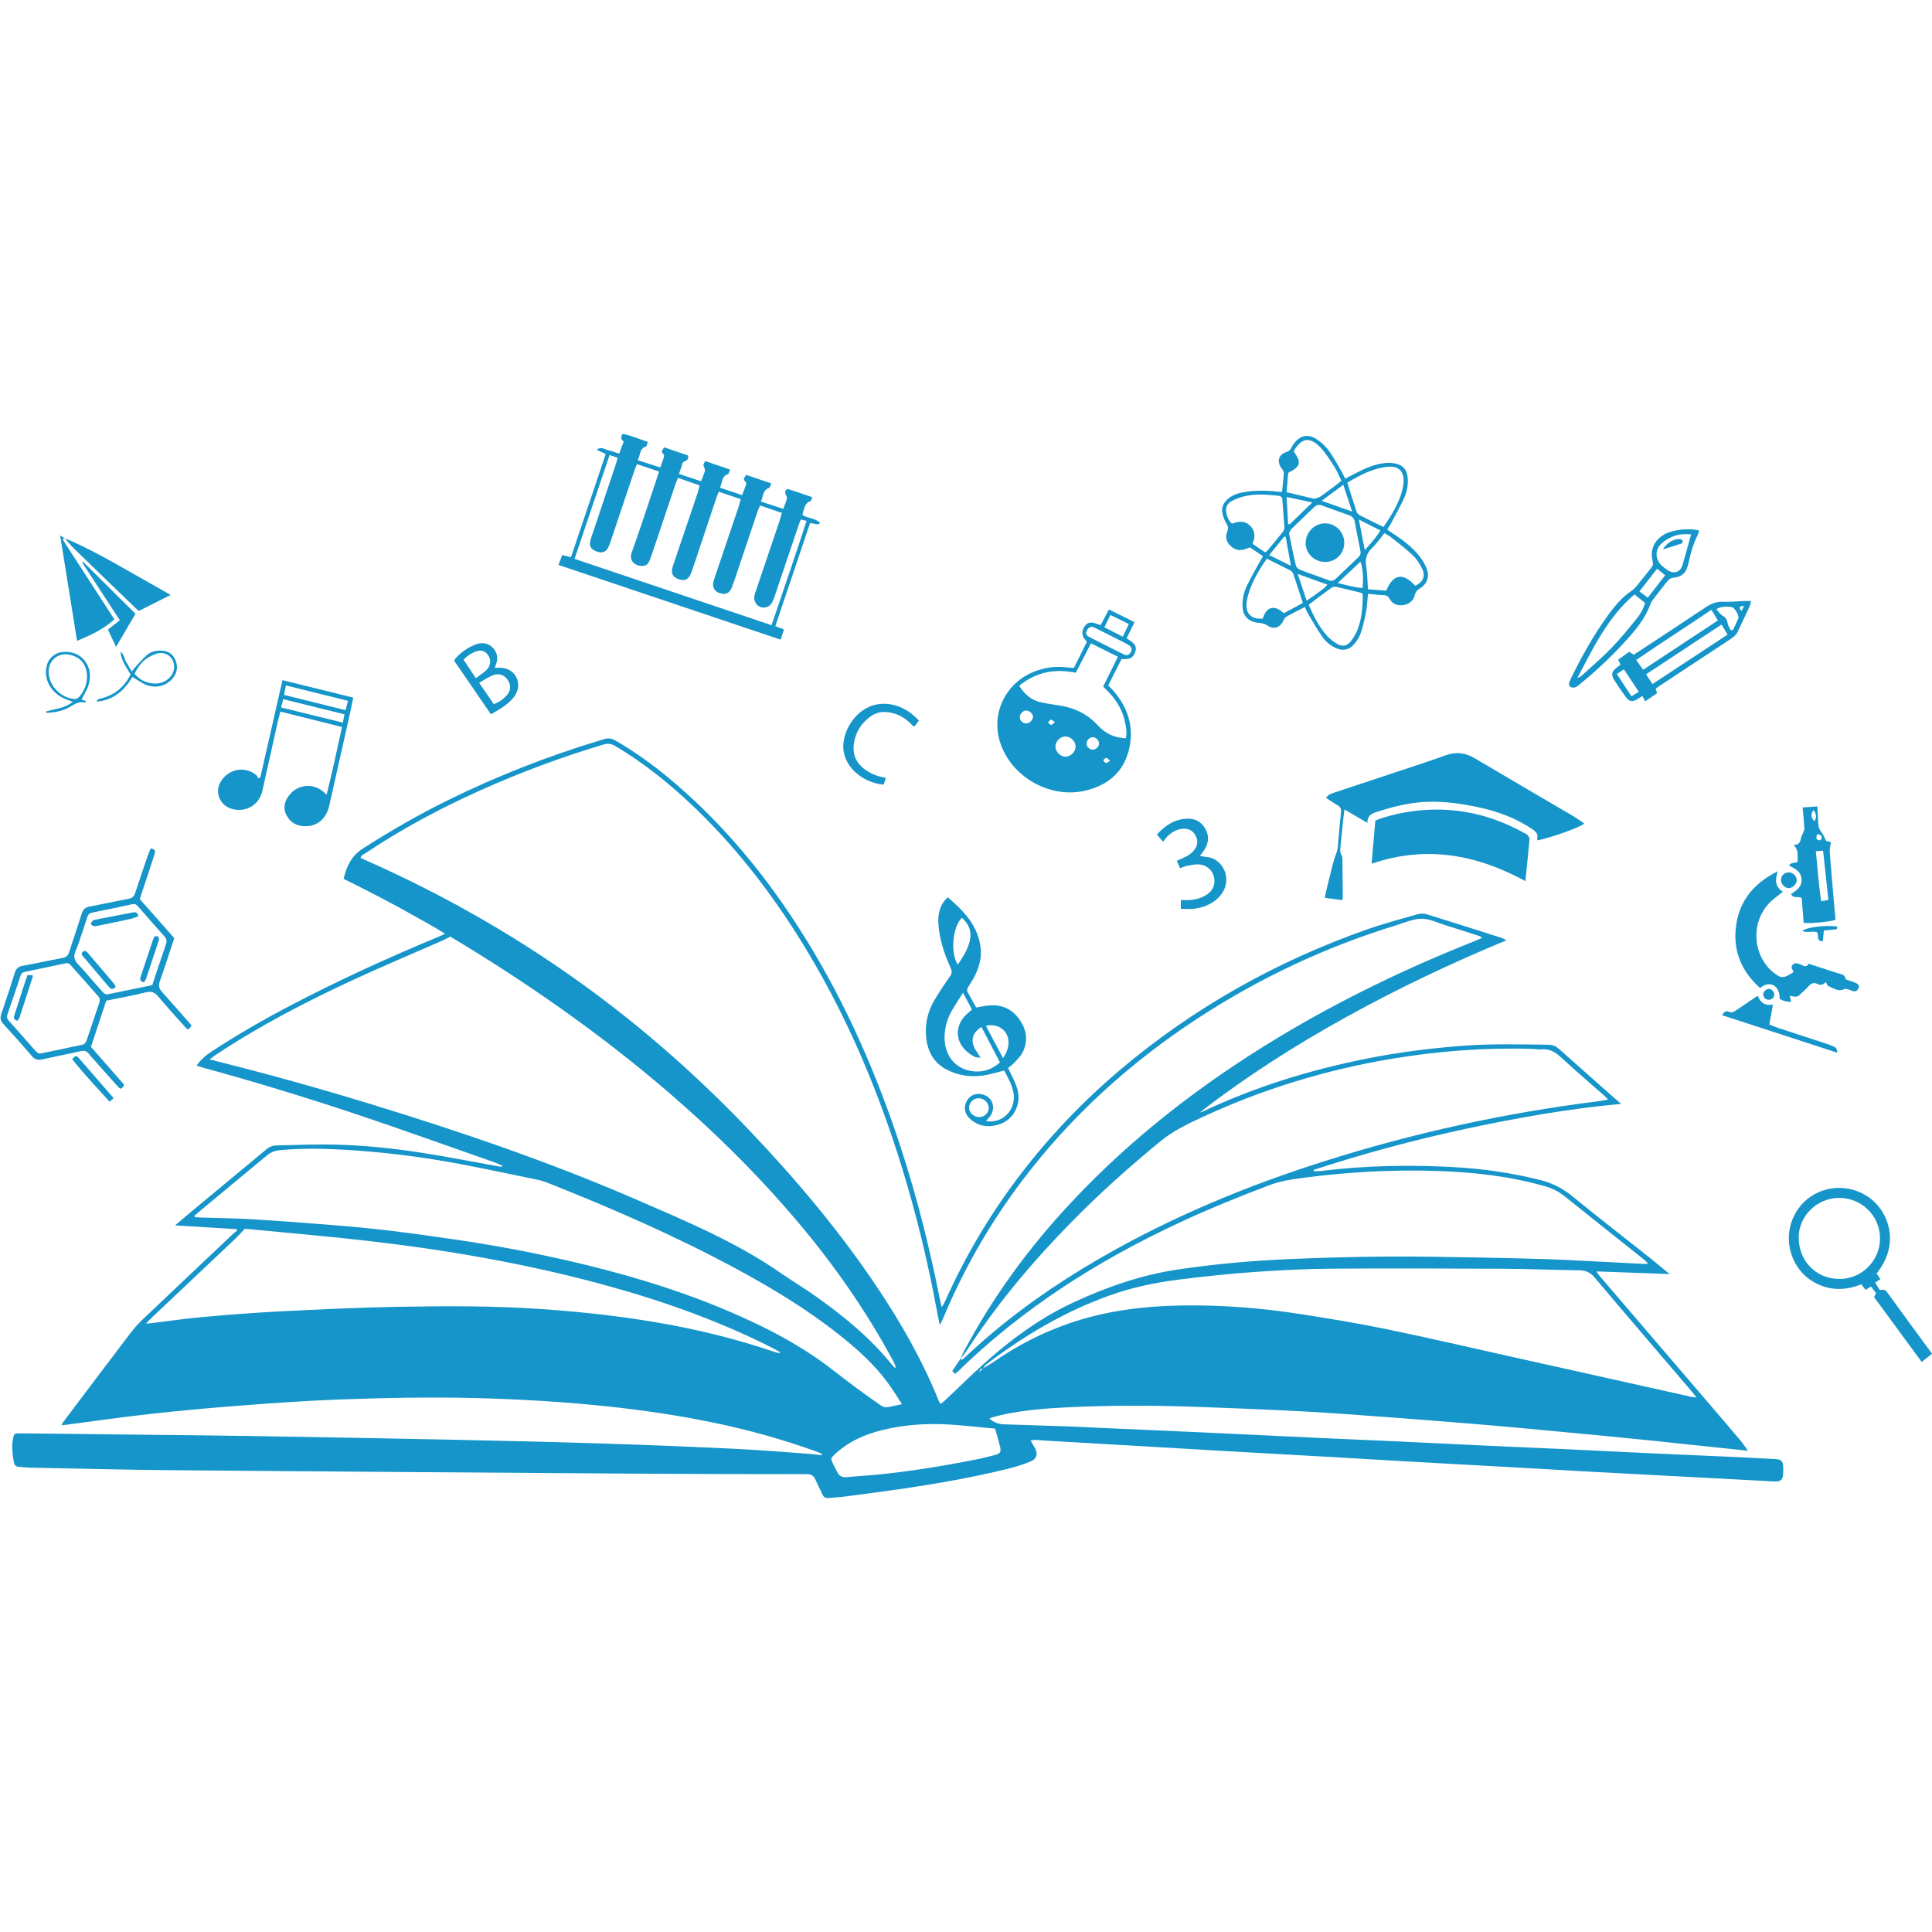 <svg xmlns="http://www.w3.org/2000/svg" xmlns:xlink="http://www.w3.org/1999/xlink" width="1080" viewBox="0 0 810 810" height="1080" preserveAspectRatio="xMidYMid meet"><defs><clipPath id="8286c78cf7"><path d="M 5 309 L 748 309 L 748 627.992 L 5 627.992 Z M 5 309 " clip-rule="nonzero"></path></clipPath><clipPath id="b6e416d4cf"><path d="M 234 181.742 L 344 181.742 L 344 269 L 234 269 Z M 234 181.742 " clip-rule="nonzero"></path></clipPath></defs><g clip-path="url(#8286c78cf7)"><path fill="#1595c9" d="M 432.047 603.84 C 432.762 605.098 433.188 605.934 433.68 606.703 C 435.285 609.188 434.832 611.574 432.098 612.703 C 428.953 614.004 425.664 615.035 422.348 615.848 C 408.07 619.348 393.609 621.91 379.082 624.059 C 370.695 625.293 362.297 626.379 353.898 627.469 C 351.75 627.746 349.59 627.801 347.438 628.039 C 346.059 628.184 345.262 627.668 344.719 626.395 C 343.828 624.324 342.73 622.348 341.84 620.277 C 341.098 618.512 339.875 618.047 338.02 618.047 C 313.566 618.023 289.129 617.996 264.676 617.824 C 200.445 617.387 136.219 616.949 72.004 616.391 C 52.246 616.219 32.504 615.699 12.75 615.316 C 11.133 615.289 9.512 615.062 7.895 614.984 C 6.539 614.918 5.984 614.055 5.797 612.914 C 5.242 609.625 4.738 606.32 5.508 602.988 C 5.945 601.078 5.996 600.973 8.027 600.961 C 11.637 600.945 15.246 601 18.852 601.039 C 32.652 601.199 46.449 601.359 60.262 601.516 C 74.789 601.691 89.305 601.797 103.832 602.035 C 133.234 602.527 162.633 603.031 192.035 603.652 C 213.129 604.09 234.238 604.609 255.336 605.285 C 273.18 605.855 291.023 606.598 308.871 607.461 C 319.219 607.965 329.566 608.84 339.902 609.582 C 341.414 609.691 342.914 609.941 344.426 610.113 C 344.492 609.93 344.559 609.758 344.625 609.57 C 343.977 609.277 343.34 608.934 342.664 608.695 C 328.414 603.535 313.859 599.488 299.012 596.422 C 283.992 593.316 268.828 591.102 253.598 589.523 C 235.645 587.664 217.656 586.605 199.609 586.152 C 180.121 585.664 160.645 586.047 141.168 586.789 C 127.742 587.309 114.328 588.262 100.941 589.285 C 88.441 590.238 75.957 591.367 63.5 592.746 C 51.492 594.074 39.539 595.812 27.559 597.363 C 27.039 597.43 26.523 597.445 25.777 597.496 C 26.043 596.992 26.152 596.648 26.363 596.383 C 35.863 583.777 45.348 571.176 54.914 558.625 C 56.492 556.555 58.297 554.629 60.184 552.84 C 72.668 540.965 85.191 529.141 97.715 517.309 C 98.234 516.816 98.832 516.406 99.402 515.953 C 99.336 515.742 99.27 515.543 99.203 515.332 C 90.762 514.812 82.324 514.297 73.395 513.754 C 75.625 511.867 77.441 510.289 79.301 508.75 C 90.125 499.77 100.965 490.801 111.781 481.789 C 113.039 480.742 114.406 480.238 115.973 480.211 C 124.266 480.066 132.555 479.68 140.848 479.895 C 153.293 480.199 165.688 481.539 177.973 483.488 C 188.559 485.16 199.082 487.23 209.629 489.129 C 209.961 489.195 210.305 489.219 210.809 488.836 C 209.469 488.266 208.168 487.613 206.801 487.137 C 187.762 480.477 168.789 473.645 149.66 467.234 C 128.152 460.031 106.434 453.449 84.543 447.453 C 83.879 447.27 83.242 447.004 82.43 446.711 C 84.223 444.176 86.398 442.371 88.812 440.793 C 99.535 433.773 110.613 427.395 121.957 421.461 C 142.164 410.887 162.898 401.441 183.941 392.699 C 184.684 392.395 185.402 392.035 186.594 391.492 C 181.859 388.426 177.188 386 172.625 383.41 C 167.93 380.746 163.152 378.211 158.363 375.703 C 153.664 373.25 148.914 370.898 144.086 368.457 C 145.266 363.137 147.43 358.746 152.125 355.75 C 163.762 348.32 175.691 341.418 188.082 335.344 C 208.422 325.367 229.438 317.086 251.117 310.547 C 251.805 310.332 252.508 310.148 253.184 309.922 C 254.91 309.34 256.449 309.562 258.082 310.504 C 265.988 315.082 273.379 320.375 280.398 326.203 C 300.246 342.707 316.91 362.039 331.254 383.438 C 349.43 410.559 363.242 439.824 374.078 470.555 C 382.637 494.82 389.098 519.645 394.074 544.879 C 394.246 545.742 394.484 546.59 394.844 548.074 C 395.508 546.895 395.918 546.258 396.223 545.566 C 404.609 526.809 415.012 509.242 427.457 492.883 C 439.898 476.523 454.004 461.742 469.699 448.477 C 500.547 422.391 535.203 403.008 573.238 389.633 C 580.191 387.191 587.355 385.297 594.453 383.266 C 595.594 382.945 597.004 382.945 598.129 383.305 C 608.543 386.516 618.922 389.832 629.309 393.137 C 629.957 393.336 630.543 393.695 631.629 394.199 C 608.438 403.789 586.281 414.34 564.762 426.211 C 543.203 438.113 522.477 451.301 502.961 466.465 C 503.426 466.309 503.902 466.176 504.355 465.977 C 526.059 455.734 548.812 448.699 572.297 443.965 C 586.098 441.18 600.027 439.414 614.078 438.391 C 625.805 437.543 637.52 437.887 649.238 438.008 C 650.973 438.02 652.34 438.633 653.613 439.773 C 660.406 445.836 667.242 451.871 674.059 457.91 C 675.785 459.434 677.535 460.945 679.66 462.793 C 657.305 464.887 635.703 468.723 614.238 473.34 C 592.781 477.957 571.621 483.676 550.766 490.469 C 550.789 490.668 550.816 490.879 550.844 491.078 C 551.867 491.023 552.887 491.039 553.91 490.918 C 572.137 488.703 590.406 488.305 608.73 489.273 C 621.363 489.938 633.82 491.703 646.094 494.82 C 651.094 496.094 655.367 498.387 659.371 501.664 C 670.055 510.395 680.973 518.832 691.785 527.418 C 694.387 529.488 696.922 531.637 699.973 534.145 C 689.559 533.773 679.699 533.414 669.297 533.043 C 669.973 534.012 670.277 534.516 670.652 534.953 C 686.027 552.891 701.406 570.828 716.781 588.781 C 721.121 593.848 725.473 598.918 729.77 604.023 C 730.793 605.23 731.629 606.586 732.824 608.23 C 725.352 607.449 718.469 606.73 711.582 606 C 705.57 605.363 699.574 604.703 693.562 604.09 C 685.578 603.27 677.602 602.473 669.617 601.703 C 658.844 600.668 648.07 599.66 637.297 598.68 C 630.648 598.066 624 597.484 617.355 596.941 C 606.023 596.023 594.707 595.109 583.375 594.273 C 571.051 593.371 558.738 592.402 546.398 591.738 C 531.445 590.941 516.496 590.348 501.527 589.816 C 483.219 589.164 464.91 589.137 446.613 590.066 C 437.512 590.531 428.438 591.301 419.52 593.305 C 417.957 593.648 416.43 594.152 414.812 594.605 C 415.805 595.973 418.621 597.086 420.488 597.141 C 429.766 597.418 439.051 597.711 448.324 598.043 C 452.559 598.188 456.789 598.438 461.023 598.625 C 474.992 599.25 488.949 599.832 502.922 600.484 C 520.395 601.293 537.867 602.152 555.355 602.965 C 565.082 603.414 574.82 603.801 584.543 604.25 C 597.969 604.875 611.383 605.551 624.812 606.176 C 634.723 606.637 644.633 607.023 654.543 607.488 C 667.879 608.109 681.211 608.789 694.531 609.41 C 704.352 609.863 714.18 610.246 724 610.699 C 730.754 611.004 737.508 611.363 744.258 611.719 C 746.887 611.867 747.551 612.598 747.629 615.223 C 747.656 616.219 747.668 617.211 747.574 618.195 C 747.379 620.305 746.555 621.102 744.457 621.113 C 742.84 621.125 741.223 620.953 739.59 620.875 C 726.891 620.199 714.195 619.52 701.496 618.859 C 690.152 618.262 678.797 617.676 667.453 617.055 C 657.277 616.496 647.102 615.887 636.926 615.316 C 621.254 614.441 605.586 613.605 589.918 612.715 C 579.57 612.133 569.207 611.48 558.859 610.898 C 544 610.047 529.137 609.254 514.277 608.402 C 504.102 607.82 493.926 607.195 483.762 606.613 C 469.09 605.762 454.414 604.914 439.742 604.066 C 438.215 603.973 436.691 603.801 435.152 603.746 C 434.301 603.613 433.453 603.746 432.047 603.84 Z M 412.039 573.734 C 413.484 572.871 414.984 572.078 416.363 571.121 C 426.34 564.184 437.02 558.676 448.523 554.734 C 463.598 549.562 479.199 547.625 495.039 547.332 C 512.023 547.027 528.914 548.379 545.684 551.008 C 557.598 552.863 569.523 554.816 581.332 557.258 C 599.23 560.957 617.023 565.109 634.855 569.078 C 659.719 574.609 684.582 580.168 709.445 585.703 C 709.895 585.797 710.359 585.797 711.25 585.863 C 710.414 584.801 709.883 584.098 709.312 583.422 C 695.727 567.512 682.102 551.645 668.605 535.656 C 666.805 533.52 664.945 532.617 662.188 532.578 C 651.809 532.461 641.449 531.996 631.086 531.941 C 606.926 531.824 582.754 531.715 558.594 531.902 C 547.688 531.98 536.781 532.512 525.902 533.281 C 515.395 534.023 504.898 535.152 494.445 536.453 C 484.508 537.688 474.715 539.73 465.254 543.113 C 446.414 549.84 429.418 559.922 413.551 571.984 C 412.953 572.434 412.57 573.164 412.078 573.773 C 411.176 573.734 410.711 574.227 410.684 575.223 C 411.137 574.73 411.586 574.227 412.039 573.734 Z M 402.832 569.449 C 403.082 570.473 403.613 569.926 403.973 569.594 C 405.91 567.844 407.805 566.039 409.758 564.301 C 425.266 550.422 442.234 538.551 460.215 528.094 C 490.41 510.527 522.453 497.195 555.699 486.699 C 593.168 474.863 631.391 466.508 670.387 461.676 C 671.578 461.531 672.746 461.254 674.168 461 C 673.715 460.469 673.516 460.176 673.266 459.953 C 666.977 454.406 660.594 448.953 654.438 443.273 C 652.035 441.059 649.621 439.641 646.277 439.945 C 645.031 440.062 643.758 439.797 642.496 439.758 C 622.516 439.16 602.652 440.66 582.965 443.992 C 555.738 448.594 529.535 456.582 504.461 468.191 C 498.172 471.098 491.895 474.055 486.469 478.527 C 475.391 487.641 464.617 497.102 454.402 507.172 C 436.039 525.27 419.27 544.68 405.23 566.359 C 404.504 567.473 403.602 568.48 402.766 569.527 C 403.043 568.867 403.281 568.188 403.613 567.551 C 415.914 544.07 431.461 522.906 449.574 503.617 C 475.074 476.469 504.316 454.008 536.145 434.836 C 562.293 419.086 589.703 405.887 618.07 394.637 C 619.117 394.223 620.129 393.734 621.348 393.203 C 620.898 392.832 620.723 392.605 620.512 392.527 C 615.801 391 611.094 389.477 606.355 388.016 C 602.918 386.953 599.469 385.188 596.02 385.188 C 592.465 385.188 588.883 386.848 585.352 387.922 C 555.699 397.023 527.918 410.094 501.98 427.062 C 473.652 445.598 448.922 468.02 428.492 495.07 C 414.945 512.996 403.879 532.352 395.242 553.105 C 394.949 553.793 394.578 554.445 394.008 555.547 C 393.504 553.062 393.078 551.152 392.734 549.23 C 389.008 528.918 384.125 508.871 378.035 489.141 C 368.402 457.934 355.875 427.992 339.121 399.891 C 325.758 377.48 310.184 356.785 291.316 338.672 C 281.141 328.906 270.223 320.07 258.066 312.828 C 256.395 311.832 254.922 311.582 253 312.152 C 235.445 317.379 218.344 323.762 201.629 331.242 C 184.898 338.727 168.777 347.336 153.52 357.512 C 152.684 358.07 151.555 358.414 151.145 359.676 C 151.887 360.02 152.539 360.312 153.176 360.59 C 187.258 375.676 219.379 394.145 249.324 416.367 C 272.715 433.723 294.328 453.066 314.391 474.148 C 333.68 494.434 351.684 515.797 367.34 539.066 C 377.676 554.445 386.816 570.457 393.73 587.691 C 393.848 587.984 394.141 588.211 394.445 588.566 C 395.094 588.039 395.668 587.625 396.184 587.137 C 399.91 583.594 403.613 580.035 407.355 576.496 C 420.316 564.223 434.234 553.305 450.594 545.793 C 464.5 539.41 478.812 534.449 494.02 532.207 C 509.289 529.953 524.641 528.57 540.043 527.895 C 553.922 527.285 567.812 526.926 581.691 526.82 C 594.945 526.715 608.215 527.031 621.469 527.246 C 630.488 527.391 639.496 527.629 648.52 527.91 C 654.012 528.082 659.52 528.375 665.012 528.652 C 673.211 529.062 681.398 529.5 689.598 529.926 C 689.914 529.938 690.234 529.832 690.965 529.727 C 690.219 529.012 689.781 528.492 689.266 528.082 C 678.199 519.258 667.082 510.477 656.055 501.598 C 653.613 499.637 650.973 498.27 647.988 497.406 C 633.156 493.133 617.965 491.438 602.602 490.934 C 584.078 490.32 565.637 491.328 547.262 493.691 C 542.168 494.34 537.098 495.043 532.23 496.875 C 519.508 501.68 506.914 506.801 494.574 512.543 C 460.254 528.531 428.648 548.566 401.449 575.156 C 401.145 575.445 400.762 575.672 400.297 576.016 C 399.844 575.473 399.488 575.047 399.25 574.77 C 400.508 572.848 401.664 571.148 402.832 569.449 Z M 87.871 444.125 C 89.465 444.547 90.406 444.812 91.359 445.051 C 112.84 450.438 134.16 456.383 155.336 462.871 C 193.137 474.453 230.523 487.191 266.812 502.938 C 287.441 511.895 308.246 520.559 326.898 533.43 C 332.168 537.062 337.66 540.379 342.859 544.094 C 354.402 552.348 365.309 561.355 374.238 572.516 C 374.598 572.965 375.062 573.309 375.484 573.707 C 375.484 572.715 375.156 571.918 374.758 571.16 C 362.656 548.461 347.824 527.656 331.012 508.234 C 315.41 490.203 298.402 473.566 280.332 458.016 C 251.754 433.445 220.984 411.949 188.797 392.672 C 187.629 393.254 186.527 393.879 185.387 394.383 C 172.941 399.863 160.406 405.117 148.066 410.82 C 128.191 420.031 108.754 430.086 90.484 442.254 C 89.754 442.742 89.066 443.262 87.871 444.125 Z M 81.488 509.758 C 81.582 509.945 81.676 510.129 81.781 510.316 C 82.484 510.355 83.188 510.41 83.891 510.434 C 91.188 510.676 98.5 510.754 105.781 511.191 C 117.207 511.883 128.617 512.73 140.027 513.66 C 148.012 514.309 156 515.066 163.961 516.02 C 172.809 517.082 181.633 518.355 190.457 519.629 C 206.23 521.898 221.887 524.832 237.438 528.371 C 260.469 533.629 283.078 540.246 304.863 549.469 C 320.68 556.168 335.895 563.996 349.469 574.609 C 355.93 579.664 362.496 584.547 369.25 589.203 C 369.926 589.668 370.895 590.094 371.664 590 C 373.695 589.762 375.684 589.219 378.152 588.699 C 376.082 585.555 374.277 582.559 372.211 579.746 C 366.516 571.969 359.379 565.602 351.883 559.645 C 338.285 548.844 323.465 539.914 308.219 531.703 C 283.129 518.195 257.059 506.801 230.59 496.293 C 229.09 495.695 227.551 495.086 225.988 494.754 C 215.055 492.473 204.137 490.164 193.176 488.078 C 176.34 484.867 159.344 482.824 142.215 481.91 C 133.922 481.473 125.629 481.457 117.352 482.215 C 115.32 482.402 113.559 483.051 111.953 484.379 C 102.465 492.285 92.941 500.152 83.441 508.035 C 82.762 508.59 82.125 509.176 81.488 509.758 Z M 102.637 515.16 C 101.074 516.816 99.957 518.105 98.723 519.273 C 87.008 530.363 75.254 541.441 63.523 552.52 C 62.863 553.156 62.238 553.832 61.164 554.934 C 62.41 554.828 62.93 554.816 63.457 554.75 C 70.438 553.898 77.391 552.852 84.383 552.227 C 95.156 551.258 105.941 550.383 116.742 549.84 C 133.219 549.004 149.699 548.207 166.191 547.902 C 186.57 547.52 206.949 547.438 227.301 548.859 C 243.406 549.973 259.422 551.711 275.344 554.43 C 292.141 557.297 308.656 561.328 324.805 566.824 C 325.441 567.035 326.117 567.168 326.781 567.34 C 326.848 567.18 326.926 567.008 326.992 566.848 C 325.84 566.227 324.684 565.562 323.516 564.965 C 300.352 553.262 275.992 544.758 250.969 538.059 C 219.141 529.539 186.754 523.98 154.062 520.227 C 136.883 518.238 119.633 516.816 102.637 515.16 Z M 417.211 598.969 C 410.832 598.371 404.582 597.645 398.305 597.258 C 388.555 596.648 378.871 597.285 369.355 599.699 C 362.098 601.543 355.453 604.582 349.934 609.781 C 348.273 611.348 348.234 611.453 349.148 613.473 C 349.707 614.691 350.371 615.871 350.98 617.082 C 351.777 618.672 352.918 619.508 354.844 619.309 C 359.219 618.871 363.637 618.672 368.016 618.234 C 381.457 616.883 394.766 614.719 408.02 612.145 C 411.109 611.547 414.176 610.816 417.211 609.996 C 419.414 609.398 419.812 608.629 419.27 606.441 C 418.684 604.09 417.996 601.77 417.211 598.969 Z M 417.211 598.969 " fill-opacity="1" fill-rule="nonzero"></path></g><g clip-path="url(#b6e416d4cf)"><path fill="#1595c9" d="M 234.133 236.844 C 234.719 235.32 235.195 234.086 235.727 232.703 C 236.961 233.023 238.047 233.289 239.387 233.633 C 244.258 219.145 249.098 204.762 253.953 190.34 C 252.602 189.719 251.516 189.199 250.109 188.551 C 252.043 187.078 253.438 188.418 254.832 188.711 C 256.395 189.027 257.883 189.652 259.582 190.207 C 260.258 188.445 260.855 186.863 261.52 185.102 C 260.43 184.371 260.059 183.391 261.039 181.918 C 264.555 182.539 267.871 184.066 271.586 185.246 C 271.297 186.016 271.203 187.062 270.805 187.184 C 268.02 188.074 268.574 190.727 267.355 192.93 C 270.621 193.977 273.633 194.957 276.84 195.992 C 277.426 194.336 277.941 193.008 278.34 191.656 C 278.445 191.285 278.406 190.621 278.156 190.422 C 276.883 189.332 277.785 188.59 278.5 187.543 C 281.898 188.711 285.254 189.863 288.398 190.953 C 289.168 193.5 286.434 192.93 286.09 194.359 C 285.758 195.742 285.199 197.055 284.656 198.688 C 287.812 199.734 290.746 200.715 293.918 201.766 C 294.539 200.188 295.109 198.887 295.535 197.531 C 295.668 197.109 295.484 196.512 295.285 196.059 C 294.781 194.918 294.738 194.934 295.695 193.312 C 299.012 194.453 302.367 195.609 306.059 196.867 C 305.738 197.664 305.605 198.699 305.207 198.82 C 302.383 199.68 302.926 202.309 301.852 204.445 C 305.023 205.52 307.98 206.516 311.137 207.59 C 311.75 205.996 312.332 204.605 312.797 203.184 C 312.918 202.84 312.824 202.188 312.586 201.988 C 311.23 200.93 312.227 200.145 312.809 199.098 C 316.273 200.266 319.656 201.406 323.371 202.652 C 322.945 203.504 322.773 204.457 322.324 204.617 C 319.59 205.598 320.109 208.16 319.008 210.281 C 322.309 211.371 325.254 212.324 328.414 213.359 C 329.012 211.688 329.605 210.297 329.965 208.836 C 330.086 208.387 329.582 207.773 329.355 207.23 C 328.852 205.969 329.566 204.805 330.734 205.16 C 333.984 206.156 337.168 207.309 340.578 208.465 C 340.223 209.234 340.102 209.992 339.785 210.098 C 337.367 210.895 337.234 213.094 336.625 214.992 C 336.547 215.246 336.508 215.512 336.426 215.867 C 338.629 217.445 341.773 217.09 343.871 219.25 C 342.465 220.645 341.23 219.027 339.586 219.422 C 334.82 233.566 329.977 247.922 325.055 262.516 C 326.305 262.996 327.352 263.395 328.664 263.898 C 328.215 265.305 327.789 266.617 327.285 268.184 C 296.16 257.699 265.234 247.301 234.133 236.844 Z M 284.246 200.344 C 283.793 201.461 283.422 202.27 283.145 203.105 C 280.781 210.109 278.461 217.117 276.098 224.105 C 274.918 227.609 273.789 231.125 272.504 234.574 C 271.629 236.938 270.617 237.43 268.43 237.23 C 265.949 236.988 263.668 234.867 264.82 231.684 C 267.621 223.988 270.156 216.188 272.77 208.426 C 273.949 204.949 275.078 201.445 276.312 197.691 C 273.152 196.629 270.207 195.648 267.051 194.586 C 266.574 195.809 266.133 196.777 265.805 197.77 C 262.539 207.508 259.289 217.246 256.012 226.988 C 255.668 228.008 255.309 229.055 254.75 229.957 C 253.742 231.629 252.125 231.977 250 231.164 C 247.879 230.344 247.031 229.055 247.441 227.051 C 247.68 225.91 248.078 224.797 248.449 223.695 C 251.66 214.129 254.871 204.578 258.066 195.012 C 258.398 194.031 258.637 193.008 258.957 191.895 C 257.684 191.469 256.703 191.137 255.574 190.766 C 250.652 205.375 245.797 219.742 240.887 234.309 C 268.508 243.609 295.84 252.816 323.477 262.117 C 328.426 247.445 333.453 233.062 338.164 218.363 C 337.117 218.125 336.465 217.977 335.723 217.82 C 335.406 218.656 335.125 219.305 334.887 219.98 C 331.73 229.359 328.57 238.754 325.402 248.137 C 324.883 249.676 324.418 251.238 323.664 252.66 C 323.25 253.441 322.391 254.25 321.555 254.516 C 318.449 255.484 315.715 252.977 316.285 249.781 C 316.406 249.078 316.672 248.398 316.91 247.711 C 320.254 237.824 323.609 227.93 326.953 218.043 C 327.258 217.129 327.484 216.188 327.801 215.031 C 324.656 213.973 321.727 212.977 318.633 211.926 C 318.25 212.871 317.906 213.586 317.641 214.344 C 314.961 222.277 312.305 230.223 309.641 238.156 C 308.723 240.891 307.848 243.637 306.801 246.316 C 305.992 248.398 304.664 249.168 302.887 248.945 C 299.82 248.547 298.348 246.332 299.223 243.359 C 299.398 242.75 299.637 242.164 299.836 241.566 C 303.098 231.934 306.363 222.289 309.613 212.656 C 309.973 211.582 310.234 210.469 310.566 209.246 C 307.316 208.16 304.371 207.18 301.32 206.156 C 300.961 207.086 300.684 207.734 300.457 208.41 C 298.109 215.418 295.762 222.41 293.426 229.414 C 292.258 232.918 291.156 236.445 289.898 239.91 C 288.781 242.949 287.191 243.73 284.523 242.816 C 281.898 241.914 281.18 240.242 282.137 237.23 C 282.27 236.805 282.426 236.379 282.574 235.957 C 285.836 226.324 289.113 216.691 292.363 207.047 C 292.734 205.957 292.961 204.828 293.32 203.516 C 290.309 202.441 287.441 201.445 284.246 200.344 Z M 284.246 200.344 " fill-opacity="1" fill-rule="nonzero"></path></g><path fill="#1595c9" d="M 450.234 280.043 C 452.105 276.289 453.859 272.746 455.664 269.137 C 455.223 268.566 454.84 268.09 454.496 267.586 C 453.5 266.125 453.605 264.176 454.762 262.543 C 455.809 261.07 457.07 260.688 459.047 261.281 C 459.816 261.508 460.559 261.801 461.445 262.117 C 462.602 259.93 463.715 257.82 464.922 255.523 C 468.586 257.344 472.02 259.039 475.656 260.844 C 474.461 263.273 473.414 265.41 472.328 267.625 C 474.543 269.152 477.156 270.277 475.855 273.57 C 474.926 275.902 473.68 276.527 470.219 276.301 C 468.398 279.898 466.543 283.559 464.617 287.34 C 465.402 288.164 466.117 288.84 466.754 289.582 C 472.789 296.535 475.473 304.535 473.48 313.625 C 471.371 323.324 464.91 329 455.477 331.375 C 440.512 335.156 423.98 325.895 419.297 311.223 C 415.211 298.418 422.227 285.152 435.309 280.973 C 438.957 279.805 442.688 279.34 446.52 279.711 C 447.676 279.871 448.828 279.938 450.234 280.043 Z M 457.398 269.707 C 455.145 274.074 453.102 278.055 451.031 282.047 C 442.156 280.23 434.273 281.781 427.281 287.512 C 429.672 291.32 432.734 293.789 436.996 294.586 C 439.023 294.957 441.066 295.355 443.109 295.621 C 449.773 296.469 455.57 299.016 460.188 304.031 C 461.09 305.012 462.137 305.914 463.227 306.699 C 465.84 308.543 468.785 309.391 472.035 309.523 C 472.578 306.898 472.086 304.508 471.543 302.16 C 470.219 296.336 466.766 291.785 462.508 287.871 C 464.605 283.641 466.582 279.617 468.691 275.348 C 464.855 273.422 461.273 271.633 457.398 269.707 Z M 457.863 262.73 C 456.473 262.863 455.887 263.738 455.488 264.785 C 455.094 265.848 455.637 266.523 456.523 266.977 C 461.406 269.469 466.305 271.965 471.211 274.391 C 472.484 275.016 473.492 274.551 474.145 273.344 C 474.781 272.176 474.504 271.301 473.188 270.426 C 472.738 270.133 472.262 269.879 471.781 269.629 C 467.695 267.559 463.598 265.477 459.496 263.418 C 458.938 263.152 458.344 262.941 457.863 262.73 Z M 446.48 317.246 C 448.562 317.379 450.699 315.535 450.926 313.371 C 451.164 311.168 449.254 308.98 446.945 308.781 C 444.781 308.594 442.555 310.637 442.488 312.895 C 442.422 314.965 444.387 317.113 446.48 317.246 Z M 470.746 266.934 C 471.648 265.023 472.434 263.367 473.27 261.613 C 470.574 260.301 468.172 259.121 465.52 257.832 C 464.656 259.613 463.887 261.191 463.012 262.98 C 465.559 264.293 467.934 265.504 470.746 266.934 Z M 433.082 300.555 C 433.094 299.254 431.566 297.848 430.176 297.887 C 428.887 297.93 427.641 299.188 427.562 300.543 C 427.469 302.027 428.715 303.289 430.254 303.289 C 431.648 303.289 433.066 301.91 433.082 300.555 Z M 460.77 311.699 C 460.758 310.387 459.523 309.113 458.234 309.086 C 456.828 309.047 455.504 310.398 455.555 311.832 C 455.609 313.188 456.855 314.328 458.223 314.289 C 459.59 314.234 460.785 313.027 460.77 311.699 Z M 442.301 302.73 C 441.492 302.238 440.961 301.684 440.562 301.75 C 440.113 301.828 439.77 302.504 439.383 302.918 C 439.809 303.273 440.23 303.898 440.668 303.926 C 441.082 303.938 441.531 303.316 442.301 302.73 Z M 465.426 318.996 C 464.684 318.375 464.258 317.738 463.836 317.738 C 463.383 317.738 462.945 318.348 462.496 318.68 C 462.852 319.102 463.16 319.781 463.598 319.871 C 464.008 319.98 464.551 319.449 465.426 318.996 Z M 465.426 318.996 " fill-opacity="1" fill-rule="nonzero"></path><path fill="#1595c9" d="M 664.23 345.266 C 662.211 346.977 650.777 351.023 644.699 352.324 C 644.605 352.113 644.379 351.848 644.445 351.66 C 645.016 349.738 643.984 348.703 642.523 347.707 C 635.652 343 627.996 340.199 619.914 338.461 C 613.121 337 606.262 336.008 599.285 336.141 C 591.352 336.285 583.789 338.184 576.332 340.715 C 574.445 341.352 573.266 342.559 573.281 345 C 570.016 343.09 567.031 341.34 563.688 339.375 C 563.477 340.996 563.277 342.281 563.145 343.57 C 562.746 347.336 562.359 351.09 562.004 354.859 C 561.883 356.094 561.672 357.312 562.441 358.508 C 562.797 359.066 562.824 359.902 562.824 360.605 C 562.902 365.832 562.93 371.059 562.969 376.285 C 562.969 376.539 562.852 376.805 562.719 377.375 C 560.371 377.07 558.023 376.777 555.488 376.445 C 555.605 375.637 555.648 375.027 555.793 374.441 C 556.816 370.25 557.824 366.043 558.898 361.863 C 559.281 360.406 559.852 358.984 560.316 357.539 C 560.531 356.863 560.77 356.16 560.836 355.457 C 561.312 350.441 561.684 345.398 562.227 340.383 C 562.375 338.977 561.91 338.25 560.742 337.586 C 559.121 336.668 557.598 335.582 555.98 334.52 C 556.945 332.93 558.312 332.676 559.562 332.25 C 569.125 329.066 578.691 325.922 588.258 322.727 C 594.23 320.734 600.227 318.785 606.145 316.648 C 610.441 315.098 614.328 315.562 618.27 317.895 C 632.055 326.082 645.918 334.137 659.746 342.254 C 661.258 343.184 662.676 344.23 664.23 345.266 Z M 664.23 345.266 " fill-opacity="1" fill-rule="nonzero"></path><path fill="#1595c9" d="M 547.102 254.488 C 544.395 255.871 541.82 257.129 539.328 258.535 C 538.719 258.883 538.305 259.719 537.973 260.406 C 536.5 263.379 533.797 264.016 531.062 262.066 C 530.465 261.641 529.656 261.441 528.914 261.281 C 527.957 261.07 526.938 261.109 525.98 260.859 C 522.863 260.035 521.152 257.848 520.953 254.621 C 520.754 251.398 521.441 248.32 522.836 245.453 C 524.453 242.137 526.301 238.941 528.062 235.691 C 528.488 234.906 528.965 234.164 529.535 233.207 C 527.68 231.949 525.914 230.77 524.031 229.492 C 523.512 229.691 522.93 229.879 522.359 230.117 C 520.035 231.074 517.926 230.648 516.082 229.031 C 514.199 227.371 513.547 225.234 514.504 222.926 C 515.113 221.453 514.863 220.457 514.039 219.211 C 513.324 218.109 512.898 216.77 512.566 215.469 C 511.996 213.188 512.699 211.199 514.383 209.566 C 516.336 207.668 518.789 206.805 521.402 206.355 C 525.969 205.559 530.559 205.598 535.148 206.102 C 535.852 206.184 536.555 206.195 537.484 206.25 C 537.777 203.461 538.121 200.797 538.266 198.129 C 538.293 197.547 537.684 196.895 537.285 196.34 C 535.215 193.484 536.012 190.594 539.328 189.52 C 540.402 189.172 541 188.629 541.438 187.676 C 541.742 187.023 542.141 186.414 542.578 185.844 C 545.098 182.578 548.352 181.809 551.824 184.039 C 553.75 185.273 555.594 186.891 556.961 188.734 C 559.043 191.547 560.688 194.68 562.48 197.691 C 563.012 198.594 563.422 199.574 563.965 200.691 C 565.703 199.789 567.191 198.977 568.703 198.223 C 572.418 196.352 576.184 194.641 580.379 194.176 C 581.613 194.043 582.91 194.016 584.133 194.188 C 588.258 194.773 590.078 196.91 590.234 201.102 C 590.34 203.953 589.703 206.699 588.496 209.234 C 586.891 212.645 585.035 215.949 583.258 219.293 C 582.793 220.152 582.25 220.977 581.613 222.023 C 582.328 222.527 582.953 222.992 583.59 223.418 C 587.941 226.203 592.066 229.27 595.266 233.367 C 596.457 234.906 597.492 236.672 598.168 238.488 C 599.418 241.859 598.344 244.777 595.344 246.676 C 594.23 247.379 593.5 248.055 593.156 249.477 C 592.543 251.984 590.633 253.402 588.086 253.719 C 585.75 254.012 583.773 253.176 582.605 251.066 C 581.941 249.871 581.109 249.516 579.793 249.488 C 577.75 249.449 575.723 249.156 573.531 248.957 C 573.254 251.703 573.16 254.227 572.695 256.664 C 572.137 259.664 571.422 262.648 570.453 265.543 C 569.938 267.121 568.914 268.621 567.852 269.922 C 565.73 272.535 562.852 273.066 559.84 271.605 C 557.52 270.477 555.594 268.793 554.176 266.684 C 552.156 263.711 550.367 260.578 548.523 257.5 C 547.977 256.574 547.605 255.566 547.102 254.488 Z M 540.43 223.551 C 541.383 228.18 542.262 232.691 543.32 237.148 C 543.492 237.852 544.395 238.621 545.141 238.914 C 549.078 240.441 553.098 241.766 557.055 243.266 C 558.367 243.77 559.281 243.398 560.199 242.508 C 563.316 239.512 566.434 236.512 569.578 233.539 C 570.387 232.77 570.574 231.977 570.348 230.887 C 569.5 226.84 568.742 222.766 567.973 218.695 C 567.707 217.328 566.965 216.477 565.637 216.016 C 561.816 214.676 558.008 213.309 554.215 211.902 C 552.953 211.438 551.973 211.648 551.016 212.566 C 547.844 215.629 544.633 218.652 541.477 221.746 C 541 222.211 540.773 222.914 540.43 223.551 Z M 580.031 220.949 C 583.441 215.922 586.625 210.961 588.02 205.082 C 588.273 204.035 588.445 202.957 588.473 201.883 C 588.617 197.559 586.32 195.305 581.984 195.688 C 575.641 196.258 570.215 199.191 564.855 202.363 C 566.195 206.594 567.43 210.613 568.77 214.594 C 568.969 215.191 569.605 215.762 570.188 216.066 C 573.293 217.688 576.449 219.199 580.031 220.949 Z M 548.668 253.547 C 550.789 258.402 553.031 262.914 556.484 266.684 C 557.559 267.863 558.883 268.871 560.238 269.734 C 562.574 271.207 564.535 271.074 566.262 268.953 C 567.652 267.254 568.754 265.195 569.484 263.113 C 570.918 259.016 571.234 254.664 571.383 250.336 C 571.395 249.754 571.184 249.156 571.09 248.641 C 567.414 247.75 563.914 246.875 560.41 246.09 C 559.773 245.945 558.883 245.934 558.406 246.277 C 555.211 248.574 552.078 250.988 548.668 253.547 Z M 529.418 259.359 C 531.008 254.105 534.391 253.547 538.254 257.09 C 540.855 255.684 543.508 254.266 546.227 252.793 C 544.848 248.574 543.559 244.566 542.207 240.586 C 542.02 240.043 541.531 239.473 541.027 239.207 C 537.789 237.52 534.512 235.93 531.102 234.23 C 527.441 239.523 524.32 244.832 522.914 250.973 C 522.664 252.102 522.543 253.297 522.609 254.449 C 522.797 257.316 524.535 259.039 527.387 259.348 C 528.023 259.414 528.648 259.359 529.418 259.359 Z M 530.305 231.523 C 530.797 231.297 531.008 231.273 531.113 231.152 C 533.422 228.395 535.73 225.633 537.973 222.82 C 538.32 222.383 538.52 221.668 538.492 221.094 C 538.254 217.234 537.906 213.387 537.645 209.527 C 537.562 208.41 537.031 207.961 535.957 207.84 C 531.379 207.352 526.789 206.992 522.238 207.949 C 520.25 208.359 518.273 209.102 516.453 210.031 C 514.77 210.895 513.789 212.512 514.055 214.5 C 514.305 216.371 514.957 218.137 516.52 219.543 C 519.188 218.508 521.816 218.164 524.07 220.379 C 526.285 222.527 526.379 225.09 525.117 227.969 C 526.977 229.254 528.715 230.449 530.305 231.523 Z M 593.367 245.602 C 596.539 244.062 597.719 241.688 596.34 238.676 C 595.383 236.594 594.082 234.496 592.453 232.93 C 589.547 230.145 586.281 227.715 583.125 225.195 C 582.316 224.547 581.348 224.094 580.418 223.523 C 578.602 225.754 577.141 227.953 575.27 229.734 C 572.949 231.922 572.27 234.309 572.777 237.414 C 573.266 240.492 573.293 243.652 573.531 247.059 C 576.199 247.258 578.746 247.445 581.188 247.629 C 584.121 240.574 588.23 239.988 593.367 245.602 Z M 539.422 206.367 C 543.336 207.297 546.812 208.133 550.301 208.957 C 550.566 209.023 550.855 209.168 551.098 209.09 C 552 208.797 552.992 208.609 553.75 208.078 C 556.109 206.434 558.395 204.672 560.688 202.945 C 561.234 202.535 561.75 202.07 562.387 201.551 C 561.363 199.484 560.582 197.438 559.414 195.648 C 557.57 192.797 555.766 189.797 553.406 187.395 C 549.039 182.965 545.562 183.641 542.473 189.043 C 542.434 189.105 542.445 189.215 542.434 189.293 C 545.723 193.977 545.352 195.555 540.07 198.273 C 539.871 200.781 539.66 203.449 539.422 206.367 Z M 566.898 214.488 C 565.586 210.508 564.457 207.086 563.184 203.25 C 560 205.598 557.227 207.641 554.094 209.949 C 558.418 211.477 562.281 212.844 566.898 214.488 Z M 547.82 251.863 C 549.664 250.562 551.082 249.621 552.449 248.598 C 553.844 247.562 555.355 246.621 556.523 245.109 C 552.344 243.609 548.43 242.203 544.062 240.625 C 545.391 244.566 546.547 248.016 547.82 251.863 Z M 560.809 244.461 C 564.734 245.281 567.906 246.371 571.277 246.516 C 571.727 242.457 571.262 237.055 570.336 235.504 C 567.324 238.332 564.336 241.145 560.809 244.461 Z M 540.031 219.703 C 540.27 219.73 540.508 219.742 540.762 219.77 C 543.773 216.852 546.797 213.945 550.18 210.668 C 546.465 209.859 543.188 209.156 539.434 208.344 C 539.645 212.434 539.844 216.066 540.031 219.703 Z M 539.051 225.195 C 538.852 225.117 538.637 225.023 538.438 224.941 C 536.395 227.465 534.352 229.984 532.137 232.73 C 535.32 234.297 538.105 235.676 541.227 237.215 C 540.441 232.879 539.738 229.043 539.051 225.195 Z M 572.191 230.637 C 574.793 227.73 576.98 225.34 578.734 222.395 C 575.695 220.844 572.949 219.449 569.711 217.805 C 570.574 222.289 571.316 226.164 572.191 230.637 Z M 572.191 230.637 " fill-opacity="1" fill-rule="nonzero"></path><path fill="#1595c9" d="M 409.254 422.379 C 411.32 422.059 413.258 421.609 415.223 421.504 C 420.648 421.184 424.84 423.465 427.785 427.965 C 430.559 432.211 431.023 436.746 428.688 441.285 C 427.852 442.918 426.406 444.258 425.148 445.648 C 424.43 446.434 423.5 447.031 422.625 447.746 C 423.66 449.91 424.75 451.965 425.637 454.102 C 426.844 456.969 427.48 459.926 426.633 463.055 C 425.426 467.555 422.508 470.422 418.113 471.641 C 413.855 472.82 409.875 472.039 406.559 468.949 C 404.223 466.773 403.891 463.668 405.617 461.094 C 407.168 458.77 410.008 458 412.82 459.145 C 416.352 460.574 417.453 464.715 415.129 467.938 C 414.625 468.641 414.016 469.266 413.391 470.023 C 420.465 471.203 426.141 465.207 424.895 458.121 C 424.285 454.699 422.547 451.754 421.008 448.832 C 417.824 449.59 414.812 450.586 411.719 450.969 C 406.531 451.633 401.426 450.812 396.781 448.371 C 391.395 445.531 388.832 440.66 388.277 434.758 C 387.758 429.316 388.914 424.145 391.688 419.434 C 393.688 416.023 395.906 412.719 398.199 409.496 C 399.117 408.207 399.207 407.215 398.57 405.82 C 395.945 399.969 393.848 393.934 393.438 387.457 C 393.172 383.277 393.887 379.406 397.336 376.18 C 404.184 382.004 410.18 388.227 411.164 397.66 C 411.586 401.695 410.473 405.527 408.684 409.125 C 407.887 410.73 406.902 412.254 405.949 413.781 C 405.484 414.523 405.258 415.188 405.734 416.023 C 406.918 418.121 408.07 420.254 409.254 422.379 Z M 403.734 416.195 C 401.902 419.141 400.297 421.516 398.902 424.012 C 397.164 427.113 396.211 430.484 396.023 434.039 C 395.641 441.723 399.965 448.344 408.164 449.164 C 412.371 449.59 416.047 448.277 419.242 445.41 C 416.551 440.262 414.016 435.422 411.48 430.562 C 407.738 432.832 406.785 436.27 408.812 439.812 C 409.426 440.875 410.141 441.883 411.164 443.461 C 409.891 443.289 409.145 443.367 408.59 443.074 C 399.832 438.406 399.711 429.848 405.75 424.793 C 406.348 424.301 406.902 423.758 407.5 423.215 C 406.293 420.973 405.207 418.93 403.734 416.195 Z M 403.27 384.793 C 399.355 388.586 398.359 399.531 401.559 404.414 C 403.785 401.164 405.867 397.926 406.664 394.105 C 407.434 390.375 406.121 387.285 403.27 384.793 Z M 420.543 443.66 C 423.223 439.707 423.5 435.688 421.578 432.871 C 419.879 430.406 416.59 429.238 413.34 430.086 C 415.699 434.531 418.035 438.938 420.543 443.66 Z M 414.531 464.582 C 414.613 462.445 412.621 460.457 410.418 460.43 C 408.219 460.402 406.375 462.113 406.281 464.238 C 406.188 466.348 408.164 468.285 410.434 468.336 C 412.648 468.391 414.465 466.73 414.531 464.582 Z M 414.531 464.582 " fill-opacity="1" fill-rule="nonzero"></path><path fill="#1595c9" d="M 639.523 369.414 C 618.961 358.191 597.797 354.355 575.043 362.117 C 575.574 355.988 576.094 350.043 576.621 344.031 C 580.734 342.348 584.93 341.328 589.176 340.582 C 606.715 337.52 623.23 340.516 638.781 349.102 C 639.34 349.406 639.977 349.645 640.387 350.082 C 640.812 350.547 641.316 351.266 641.262 351.82 C 640.758 357.566 640.148 363.297 639.523 369.414 Z M 639.523 369.414 " fill-opacity="1" fill-rule="nonzero"></path><path fill="#1595c9" d="M 109.152 325.91 C 112.219 312.43 115.281 298.949 118.426 285.164 C 128.402 287.621 138.156 290.02 148.094 292.477 C 147.562 295.035 147.125 297.316 146.621 299.574 C 143.77 312.309 140.914 325.059 138.035 337.797 C 136.777 343.383 132.863 346.605 127.555 346.383 C 124.133 346.234 121.477 344.645 119.992 341.539 C 118.492 338.406 119.434 335.555 121.559 333.02 C 125.047 328.855 131.164 328.324 135.383 331.773 C 135.793 332.105 136.18 332.477 136.949 333.152 C 139.297 323.668 141.312 314.445 143.383 304.812 C 134.773 302.652 126.348 300.527 117.578 298.328 C 117.207 299.707 116.793 301.047 116.488 302.414 C 114.312 312.164 112.191 321.941 109.961 331.68 C 108.715 337.094 103.738 340.359 98.391 339.402 C 95.34 338.859 92.98 337.188 91.891 334.293 C 90.789 331.363 91.586 328.617 93.602 326.242 C 97.227 321.969 103.395 321.465 107.586 325.113 C 107.906 325.391 108.012 325.922 108.223 326.336 C 108.527 326.188 108.848 326.055 109.152 325.91 Z M 145.93 293.828 C 137.133 291.641 128.629 289.543 119.859 287.367 C 119.582 288.785 119.344 290.035 119.09 291.336 C 127.82 293.496 136.23 295.594 144.855 297.742 C 145.199 296.469 145.504 295.367 145.93 293.828 Z M 117.844 296.602 C 126.641 298.766 135.062 300.832 143.742 302.969 C 144.008 301.629 144.207 300.637 144.43 299.492 C 135.715 297.332 127.289 295.25 118.758 293.137 C 118.426 294.387 118.176 295.328 117.844 296.602 Z M 117.844 296.602 " fill-opacity="1" fill-rule="nonzero"></path><path fill="#1595c9" d="M 63.195 355.695 C 65.172 356.016 65.184 356.969 64.785 358.148 C 63.988 360.539 63.234 362.938 62.449 365.34 C 61.191 369.188 59.902 373.023 58.602 376.949 C 63.457 382.457 68.289 387.91 73.066 393.309 C 71.02 399.465 69.125 405.461 67.016 411.379 C 66.34 413.262 66.695 414.523 67.984 415.945 C 72.164 420.547 76.211 425.242 80.309 429.902 C 79.113 431.918 78.891 431.996 77.508 430.457 C 73.77 426.305 69.988 422.18 66.418 417.879 C 64.906 416.062 63.551 415.453 61.148 416.051 C 55.75 417.402 50.246 418.359 44.551 419.527 C 42.441 425.867 40.32 432.25 38.133 438.883 C 42.723 444.125 47.406 449.469 52.062 454.805 C 50.973 456.781 50.656 456.902 49.262 455.375 C 45.629 451.367 42.07 447.293 38.477 443.25 C 38.117 442.852 37.734 442.453 37.414 442.016 C 36.473 440.676 35.332 440.344 33.688 440.727 C 28.434 441.949 23.113 442.93 17.844 444.137 C 15.988 444.562 14.688 444.309 13.359 442.758 C 9.445 438.168 5.398 433.684 1.328 429.223 C 0.133 427.91 0 426.691 0.559 425.059 C 2.52 419.352 4.418 413.637 6.195 407.875 C 6.754 406.086 7.684 405.25 9.5 404.918 C 15.07 403.895 20.617 402.688 26.191 401.629 C 27.676 401.348 28.512 400.699 28.988 399.199 C 30.688 393.785 32.613 388.453 34.258 383.027 C 34.812 381.207 35.781 380.426 37.562 380.094 C 42.945 379.074 48.309 377.852 53.719 376.883 C 55.391 376.59 56.203 375.848 56.707 374.297 C 58.402 369.07 60.195 363.883 61.973 358.695 C 62.305 357.711 62.754 356.742 63.195 355.695 Z M 16.52 441.762 C 22.887 440.449 28.883 439.254 34.84 437.93 C 35.438 437.797 36.062 436.906 36.301 436.242 C 38.117 430.977 39.828 425.668 41.621 420.402 C 41.98 419.352 41.938 418.531 41.184 417.68 C 37.281 413.316 33.422 408.926 29.547 404.535 C 28.938 403.844 28.262 403.699 27.383 403.883 C 21.758 405.09 16.133 406.297 10.496 407.438 C 9.488 407.637 8.957 408.051 8.625 409.043 C 6.848 414.418 5.027 419.777 3.172 425.125 C 2.812 426.172 2.867 426.996 3.609 427.844 C 7.441 432.145 11.238 436.48 15.07 440.781 C 15.496 441.258 16.172 441.535 16.52 441.762 Z M 63.832 413.012 C 65.766 407.199 67.613 401.547 69.562 395.949 C 70.039 394.582 69.879 393.629 68.91 392.551 C 65.172 388.398 61.496 384.18 57.832 379.961 C 57.105 379.113 56.426 378.875 55.258 379.141 C 49.82 380.371 44.34 381.5 38.859 382.562 C 37.652 382.801 37.004 383.238 36.617 384.473 C 35.438 388.254 34.109 391.996 32.863 395.75 C 32.215 397.715 30.832 399.852 31.207 401.613 C 31.59 403.5 33.594 405.078 34.988 406.711 C 37.508 409.656 40.082 412.547 42.656 415.453 C 43.371 416.262 44.047 417.098 45.375 416.82 C 51.465 415.531 57.543 414.297 63.832 413.012 Z M 63.832 413.012 " fill-opacity="1" fill-rule="nonzero"></path><path fill="#1595c9" d="M 788.082 540.832 C 789.344 540.727 790.23 540.461 791.094 541.652 C 796.984 549.852 802.996 557.961 808.965 566.105 C 809.285 566.531 809.574 566.98 810 567.605 C 808.605 568.691 807.293 569.742 805.676 571 C 798.977 561.875 792.379 552.891 785.707 543.805 C 785.973 543.324 786.25 542.809 786.57 542.199 C 785.867 541.281 785.176 540.367 784.406 539.387 C 783.559 539.902 782.906 540.312 782.152 540.777 C 781.543 539.996 780.996 539.32 780.332 538.457 C 773.871 541.043 767.398 541.23 761.094 537.871 C 756.719 535.539 753.559 532.023 751.648 527.473 C 747.707 518.09 750.918 507.238 759.227 501.613 C 767.57 495.961 779.168 497.102 786.289 504.332 C 792.406 510.543 795.988 522.441 786.754 533.945 C 787.207 534.621 787.695 535.324 788.359 536.32 C 787.645 536.77 786.953 537.211 786.172 537.715 C 786.887 538.895 787.434 539.781 788.082 540.832 Z M 771.18 502.223 C 761.906 502.168 754.09 509.73 754.105 518.875 C 754.117 528.066 760.766 536.094 771.086 536.215 C 780.508 536.32 788.203 528.531 788.227 519.258 C 788.227 509.863 780.641 502.277 771.18 502.223 Z M 771.18 502.223 " fill-opacity="1" fill-rule="nonzero"></path><path fill="#1595c9" d="M 765.516 411.699 C 764.359 412.879 763.324 413.211 761.973 412.52 C 760.633 411.832 759.383 412.164 758.348 413.371 C 757.594 414.258 756.703 415.027 755.867 415.852 C 753.52 418.145 753.52 418.145 750.324 417.484 C 750.535 418.293 750.734 419.035 750.973 419.965 C 749.129 420.121 747.574 419.617 746.145 418.781 C 746.184 412.547 741.445 411.086 737.945 414.258 C 730.488 407.598 726.746 399.371 727.715 389.355 C 728.801 378.184 734.934 370.449 745.375 365.262 C 744.047 368.988 744.301 372 747.508 373.832 C 745.309 375.664 743.09 377.098 741.395 378.992 C 734.734 386.371 734.719 398.004 741.195 405.5 C 741.777 406.18 742.441 406.816 743.133 407.387 C 746.766 410.371 747.617 410.383 751.926 407.559 C 751.77 406.59 750.441 405.648 751.621 404.469 C 752.844 403.246 753.984 404.16 755.125 404.492 C 756.266 404.84 757.445 405.898 758.203 404.027 C 762.305 405.355 766.324 406.645 770.328 407.969 C 771.695 408.422 773.395 408.383 773.793 410.398 C 773.859 410.742 774.855 410.914 775.426 411.141 C 776.434 411.523 777.48 411.816 778.438 412.309 C 779.191 412.707 779.629 413.41 779.18 414.352 C 778.742 415.238 778.105 415.836 777.043 415.57 C 776.352 415.398 775.703 415.027 775.012 414.844 C 774.43 414.695 773.688 414.445 773.234 414.668 C 770.621 415.996 768.633 414.18 766.457 413.383 C 766.086 413.25 765.938 412.508 765.516 411.699 Z M 765.516 411.699 " fill-opacity="1" fill-rule="nonzero"></path><path fill="#1595c9" d="M 679.445 278.609 C 679.141 278.012 678.863 277.484 678.398 276.605 C 679.91 275.52 681.465 274.391 683.043 273.238 C 683.812 273.742 684.383 274.125 684.953 274.512 C 695.023 267.879 705.066 261.336 715.004 254.676 C 717.34 253.109 719.621 252.141 722.5 252.289 C 725.273 252.422 728.074 252.102 730.871 251.996 C 731.828 251.957 732.781 251.996 734.109 251.996 C 733.832 253.07 733.766 253.762 733.484 254.355 C 731.867 257.875 730.168 261.348 728.535 264.867 C 727.809 266.43 726.469 267.305 725.113 268.207 C 715.414 274.59 705.715 281 696.02 287.395 C 695.422 287.793 694.836 288.215 694.133 288.707 C 694.305 289.289 694.48 289.863 694.73 290.645 C 693.246 291.652 691.691 292.699 689.715 294.039 C 689.332 293.27 688.973 292.527 688.613 291.797 C 687.566 292.449 686.984 292.832 686.371 293.191 C 684.371 294.348 683.109 294.199 681.688 292.301 C 679.965 289.992 678.344 287.605 676.82 285.164 C 675.348 282.805 675.652 281.621 677.855 279.859 C 678.359 279.445 678.852 279.062 679.445 278.609 Z M 688.895 280.801 C 699.469 273.82 709.855 266.961 720.246 260.102 C 719.25 258.484 718.426 257.145 717.512 255.656 C 707.043 262.809 696.43 269.496 685.988 276.688 C 687.074 278.227 687.938 279.461 688.895 280.801 Z M 721.77 261.84 C 711.223 268.793 700.77 275.68 690.129 282.695 C 691.082 284.156 691.891 285.391 692.809 286.785 C 703.473 279.766 713.863 272.934 724.277 266.074 C 723.414 264.613 722.66 263.312 721.77 261.84 Z M 725.605 264.176 C 725.91 264.188 726.203 264.203 726.508 264.215 C 727.289 262.531 728.152 260.887 728.801 259.16 C 729.227 258.031 727.145 254.57 725.938 254.477 C 723.945 254.344 721.875 254.078 719.594 255.379 C 720.562 256.453 721.16 257.566 722.09 258.047 C 723.562 258.801 724.078 259.863 724.344 261.391 C 724.516 262.359 725.168 263.246 725.605 264.176 Z M 677.867 282.578 C 680.043 285.906 681.98 288.867 683.996 291.945 C 685.18 291.215 686.066 290.672 687.09 290.035 C 684.926 286.785 682.922 283.773 680.812 280.613 C 679.793 281.305 679.008 281.82 677.867 282.578 Z M 731.191 254.039 C 729.691 254.066 729.105 254.355 729.547 255.457 C 729.625 255.656 729.918 255.766 730.262 256.016 C 730.555 255.418 730.777 254.914 731.191 254.039 Z M 731.191 254.039 " fill-opacity="1" fill-rule="nonzero"></path><path fill="#1595c9" d="M 755.762 338.527 C 757.82 338.383 759.848 338.234 761.93 338.09 C 762.062 340.625 762.172 343.039 762.328 345.453 C 762.41 346.727 762.715 347.828 763.629 348.875 C 764.48 349.844 764.902 351.199 765.578 352.523 C 766.285 352.711 767.133 352.938 767.637 353.082 C 767.438 354.539 767.027 355.828 767.117 357.09 C 767.664 364.359 768.312 371.617 768.938 378.887 C 769.121 381.117 769.336 383.359 769.535 385.562 C 767.969 386.383 759.93 387.23 756.188 386.914 C 755.922 383.449 755.645 379.922 755.379 376.539 C 753.918 375.582 751.992 376.938 750.895 374.855 C 753.082 373.301 755.602 371.91 755.285 368.5 C 754.98 365.234 752.5 364.148 750.059 362.848 C 750.934 361.398 752.434 361.973 753.691 361.359 C 753.465 359.066 754.383 356.52 751.941 354.195 C 754.621 354.316 754.793 352.617 755.18 351.023 C 755.336 350.375 755.734 349.777 755.973 349.129 C 756.199 348.516 756.543 347.867 756.504 347.258 C 756.332 344.406 756.027 341.551 755.762 338.527 Z M 766.574 377.27 C 765.805 370.195 765.09 363.535 764.332 356.637 C 763.285 356.719 762.449 356.785 761.293 356.891 C 762.039 363.988 762.438 370.82 763.562 377.867 C 764.664 377.652 765.5 377.48 766.574 377.27 Z M 760.285 339.613 C 759.133 341.273 759.238 342.641 760.633 344.312 C 761.734 342.773 761.625 341.246 760.285 339.613 Z M 761.824 349.727 C 761.508 350.918 761.148 351.926 762.527 352.297 C 762.875 352.391 763.695 351.941 763.75 351.637 C 764.016 350.402 763.273 349.871 761.824 349.727 Z M 761.824 349.727 " fill-opacity="1" fill-rule="nonzero"></path><path fill="#1595c9" d="M 712.402 222.461 C 712.125 223.23 711.98 223.844 711.715 224.398 C 709.961 227.98 708.781 231.75 708.012 235.664 C 707.895 236.273 707.695 236.883 707.52 237.496 C 706.738 240.375 704.707 241.926 701.883 242.152 C 700.516 242.258 699.719 242.801 698.977 243.758 C 697.145 246.105 695.289 248.426 693.484 250.789 C 692.887 251.57 692.262 252.406 691.945 253.309 C 689.887 259.055 686.121 263.645 682.141 268.09 C 676.051 274.883 669.402 281.105 662.344 286.875 C 661.789 287.328 661.23 287.871 660.582 288.109 C 659.996 288.324 659.176 288.348 658.629 288.098 C 657.82 287.711 657.621 286.863 657.953 285.988 C 658.18 285.402 658.43 284.82 658.711 284.25 C 663.246 275.016 668.262 266.047 674.324 257.715 C 677.098 253.918 680.137 250.363 684.078 247.672 C 684.887 247.125 685.59 246.383 686.215 245.629 C 688.27 243.121 690.246 240.547 692.316 238.039 C 693.02 237.188 693.141 236.395 692.887 235.305 C 691.691 230.355 693.562 226.441 697.941 223.961 C 700.887 222.289 707.918 221.148 712.402 222.461 Z M 685.246 249.211 C 674.008 258.844 667.945 271.699 661.309 284.223 C 662.121 283.996 662.781 283.613 663.328 283.109 C 667.508 279.273 671.832 275.586 675.758 271.512 C 679.5 267.637 682.895 263.418 686.293 259.238 C 687.805 257.383 689.027 255.258 689.691 252.738 C 688.324 251.652 686.996 250.602 685.246 249.211 Z M 708.992 224.039 C 706.289 223.844 703.738 223.922 701.406 224.902 C 699.625 225.645 697.809 226.656 696.441 227.996 C 693.617 230.727 694 234.922 697.027 237.441 C 697.715 238.012 698.434 238.57 699.176 239.059 C 701.762 240.77 704.457 239.922 705.359 236.977 C 706.645 232.77 707.746 228.523 708.992 224.039 Z M 690.832 250.59 C 693.297 247.391 695.688 244.328 698.129 241.168 C 696.867 240.148 695.898 239.379 694.746 238.449 C 692.211 241.688 689.809 244.766 687.328 247.949 C 688.59 248.906 689.57 249.648 690.832 250.59 Z M 690.832 250.59 " fill-opacity="1" fill-rule="nonzero"></path><path fill="#1595c9" d="M 27.211 225.711 C 26.973 225.82 26.734 225.926 26.242 226.137 C 33.473 237.309 40.68 248.441 47.938 259.652 C 43.371 263.844 38.039 266.297 32.305 268.672 C 29.945 253.961 27.637 239.523 25.223 224.492 C 26.215 225.156 26.68 225.461 27.145 225.777 Z M 27.211 225.711 " fill-opacity="1" fill-rule="nonzero"></path><path fill="#1595c9" d="M 27.145 225.777 C 27.98 226.086 28.832 226.324 29.625 226.68 C 42.391 232.438 54.289 239.762 66.496 246.555 C 68.062 247.434 69.602 248.332 71.551 249.434 C 66.922 251.758 62.609 253.918 58.191 256.137 C 57.648 255.645 57.105 255.18 56.598 254.703 C 48.043 246.438 39.457 238.184 30.926 229.891 C 29.586 228.59 28.445 227.105 27.211 225.711 C 27.211 225.711 27.145 225.777 27.145 225.777 Z M 27.145 225.777 " fill-opacity="1" fill-rule="nonzero"></path><path fill="#1595c9" d="M 494.723 363.988 C 494.23 362.859 493.859 361.973 493.395 360.895 C 494.391 360.445 495.266 360.059 496.141 359.664 C 498.066 358.812 499.789 357.711 500.996 355.934 C 502.246 354.102 502.246 352.191 501.25 350.32 C 500.242 348.438 498.648 347.418 496.434 347.441 C 493.848 347.469 491.738 348.57 489.879 350.23 C 489.082 350.934 488.488 351.859 487.609 352.91 C 486.59 351.703 485.859 350.84 485.035 349.871 C 488.617 345.957 492.641 343.328 497.961 343.238 C 501.195 343.184 503.691 344.605 505.309 347.418 C 506.98 350.336 506.809 353.266 505.059 356.094 C 504.5 356.996 503.809 357.816 503.055 358.84 C 504.129 359.012 504.992 359.223 505.855 359.289 C 512.473 359.742 516.906 368.285 512.117 374.801 C 509.344 378.582 505.309 380.32 500.812 380.984 C 498.996 381.25 497.109 381.023 495.082 381.023 C 495.082 379.789 495.082 378.754 495.082 377.359 C 496.023 377.359 496.977 377.359 497.934 377.359 C 500.508 377.348 502.934 376.777 505.191 375.543 C 508.281 373.859 509.637 371.113 509.023 367.93 C 508.441 364.891 505.988 362.633 502.551 362.395 C 500.984 362.289 499.352 362.688 497.773 362.98 C 496.832 363.152 495.93 363.578 494.723 363.988 Z M 494.723 363.988 " fill-opacity="1" fill-rule="nonzero"></path><path fill="#1595c9" d="M 207.438 279.965 C 208.512 279.965 209.125 279.965 209.746 279.965 C 215.637 280.031 219.074 285.801 216.273 290.988 C 215.77 291.918 215.066 292.781 214.312 293.535 C 211.898 295.977 208.992 297.73 205.82 299.453 C 200.605 291.879 195.484 284.41 190.375 276.965 C 192.34 273.715 198.191 269.961 201.641 269.68 C 205.953 269.324 209.43 273.527 208.223 277.668 C 208.023 278.344 207.758 279.008 207.438 279.965 Z M 200.883 286.266 C 203.125 289.531 205.09 292.383 207.016 295.195 C 209.641 294.281 211.91 292.516 213.062 290.672 C 214.059 289.094 214.125 287.488 213.305 285.816 C 211.988 283.16 209.336 281.98 206.535 283.137 C 204.68 283.906 202.98 285.086 200.883 286.266 Z M 199.504 284.344 C 200.898 283.309 202.066 282.473 203.207 281.598 C 203.633 281.266 204.016 280.879 204.359 280.469 C 205.781 278.77 205.887 276.473 204.68 274.723 C 203.352 272.801 201.586 272.297 199.238 273.238 C 197.41 273.969 195.789 275.027 194.332 276.566 C 196.07 279.18 197.699 281.637 199.504 284.344 Z M 199.504 284.344 " fill-opacity="1" fill-rule="nonzero"></path><path fill="#1595c9" d="M 371.414 326.137 C 371.055 327.211 370.75 328.125 370.473 328.973 C 361.355 328.152 352.957 320.906 353.582 312.125 C 354.113 304.535 359.723 297.199 366.848 295.5 C 368.891 295.008 371.176 294.93 373.258 295.262 C 378.008 296.043 381.934 298.523 385.266 302.109 C 384.562 303.008 383.938 303.805 383.223 304.723 C 382.277 303.832 381.695 303.273 381.125 302.746 C 378.539 300.328 375.461 298.922 371.969 298.566 C 369.488 298.312 367.086 298.855 365.043 300.328 C 360.891 303.328 358.426 307.43 357.906 312.523 C 357.496 316.703 359.18 320.07 362.562 322.566 C 365.137 324.465 368.055 325.551 371.414 326.137 Z M 371.414 326.137 " fill-opacity="1" fill-rule="nonzero"></path><path fill="#1595c9" d="M 770.195 441.324 C 754.039 436.059 738.117 430.871 721.93 425.602 C 722.859 424.277 723.629 423.625 724.836 424.195 C 726.016 424.754 726.863 424.25 727.809 423.613 C 730.766 421.582 733.75 419.594 736.91 417.469 C 738.035 420.32 739.945 421.793 743.316 421.172 C 742.785 424.062 742.32 426.676 741.805 429.516 C 743 429.992 744.125 430.496 745.293 430.895 C 752.047 433.125 758.801 435.312 765.555 437.531 C 766.574 437.863 767.609 438.219 768.578 438.672 C 769.453 439.082 770.438 439.508 770.195 441.324 Z M 770.195 441.324 " fill-opacity="1" fill-rule="nonzero"></path><path fill="#1595c9" d="M 48.652 271.234 C 47.406 268.555 46.355 266.297 45.254 263.938 C 46.887 262.664 48.426 261.457 50.246 260.035 C 44.938 251.902 39.711 243.902 34.484 235.902 C 34.613 235.797 34.734 235.676 34.867 235.57 C 42.176 242.828 49.488 250.07 56.797 257.328 C 54.117 261.906 51.492 266.379 48.652 271.234 Z M 48.652 271.234 " fill-opacity="1" fill-rule="nonzero"></path><path fill="#1595c9" d="M 55.512 283.824 C 52.156 289.438 47.684 293.535 40.492 294.16 C 41.012 292.832 42.031 292.941 42.816 292.727 C 48.266 291.227 52.195 287.91 54.754 282.738 C 53.906 281.344 52.965 279.926 52.168 278.438 C 51.359 276.953 50.734 275.387 50.508 273.211 C 52.168 274.457 52.062 276.129 52.793 277.336 C 53.574 278.625 54.305 279.949 55.234 281.555 C 55.883 280.746 56.27 280.188 56.73 279.711 C 58.312 278 59.809 276.184 61.547 274.656 C 62.98 273.395 64.84 272.852 66.801 272.773 C 69.656 272.668 72.004 273.582 73.316 276.223 C 74.656 278.93 74.512 281.637 72.625 284.117 C 70.039 287.527 65.395 288.84 61.203 287.102 C 59.305 286.305 57.621 285.059 55.512 283.824 Z M 56.402 282.445 C 58.379 284.859 60.805 286.094 63.645 286.477 C 66.789 286.902 69.535 286.039 71.594 283.531 C 73.316 281.438 73.449 278.477 72.043 276.223 C 70.797 274.23 68.301 273.266 65.637 274.059 C 64.121 274.512 62.637 275.281 61.348 276.195 C 59.172 277.723 57.742 279.91 56.402 282.445 Z M 56.402 282.445 " fill-opacity="1" fill-rule="nonzero"></path><path fill="#1595c9" d="M 30.488 294.227 C 29.121 293.695 27.941 293.324 26.828 292.809 C 21.203 290.234 18.281 284.727 19.57 279.207 C 20.312 276.012 22.926 273.688 26.191 273.355 C 34.164 272.52 39.578 279.367 37.098 287.301 C 36.445 289.398 35.172 291.293 34.176 293.324 C 34.695 293.496 35.344 293.711 36.18 293.973 C 35.863 294.254 35.637 294.57 35.504 294.547 C 33.168 293.988 31.391 295.117 29.52 296.258 C 26.613 298.02 23.336 298.633 19.98 298.871 C 19.676 298.898 19.359 298.723 19 298.406 C 22.809 297.16 27.051 297.117 30.488 294.227 Z M 36.484 283.559 C 36.461 278.875 33.926 275.613 29.492 274.562 C 24.32 273.344 20.074 276.926 20.406 282.234 C 20.75 287.688 25.621 292.582 31.074 293.047 C 32.133 293.137 32.758 292.688 33.367 291.973 C 35.41 289.516 36.5 286.742 36.484 283.559 Z M 36.484 283.559 " fill-opacity="1" fill-rule="nonzero"></path><path fill="#1595c9" d="M 47.523 460.496 C 47.113 460.867 46.676 461.277 45.973 461.93 C 40.637 456 35.211 450.32 30.262 444.07 C 31.113 442.984 31.844 442.227 32.918 443.445 C 37.758 448.992 42.574 454.566 47.406 460.125 C 47.457 460.191 47.457 460.297 47.523 460.496 Z M 47.523 460.496 " fill-opacity="1" fill-rule="nonzero"></path><path fill="#1595c9" d="M 764.664 390.125 C 764.504 391.836 764.387 393.148 764.238 394.582 C 761.148 394.754 762.898 392.023 761.691 390.816 C 760.008 390.18 757.766 391.266 755.629 390.324 C 757.223 388.746 765.141 387.828 770.09 388.398 C 770.449 389.145 770.25 389.594 769.402 389.672 C 767.914 389.832 766.414 389.965 764.664 390.125 Z M 764.664 390.125 " fill-opacity="1" fill-rule="nonzero"></path><path fill="#1595c9" d="M 749.91 365.754 C 751.621 365.711 753.188 367.16 753.293 368.898 C 753.398 370.527 751.57 372.387 749.871 372.348 C 748.277 372.32 746.672 370.621 746.688 368.977 C 746.688 367.145 748.055 365.793 749.91 365.754 Z M 749.91 365.754 " fill-opacity="1" fill-rule="nonzero"></path><path fill="#1595c9" d="M 743.859 416.965 C 743.875 418.16 742.934 419.086 741.645 419.152 C 740.305 419.219 739.27 418.238 739.242 416.871 C 739.23 415.852 740.398 414.668 741.473 414.602 C 742.68 414.551 743.859 415.703 743.859 416.965 Z M 743.859 416.965 " fill-opacity="1" fill-rule="nonzero"></path><path fill="#1595c9" d="M 555.594 235.609 C 551.07 235.625 547.422 232.109 547.395 227.715 C 547.383 223.18 551.07 219.422 555.566 219.422 C 559.945 219.422 563.566 223.086 563.594 227.543 C 563.621 232.043 560.09 235.598 555.594 235.609 Z M 555.594 235.609 " fill-opacity="1" fill-rule="nonzero"></path><path fill="#1595c9" d="M 11.488 408.844 C 12.219 408.844 12.895 408.844 13.547 408.844 C 13.652 409.07 13.812 409.258 13.773 409.375 C 11.926 415.109 10.082 420.824 8.199 426.543 C 8.039 427.035 7.641 427.434 7.324 427.938 C 5.863 427.645 5.613 426.902 6.035 425.617 C 7.285 421.859 8.438 418.078 9.645 414.312 C 10.23 412.52 10.852 410.742 11.488 408.844 Z M 11.488 408.844 " fill-opacity="1" fill-rule="nonzero"></path><path fill="#1595c9" d="M 58.059 384.129 C 56.785 384.551 55.656 385.055 54.477 385.32 C 50.27 386.25 46.051 387.102 41.82 387.977 C 41.023 388.133 40.199 388.359 39.43 388.293 C 38.953 388.254 38.223 387.75 38.145 387.352 C 38.066 386.926 38.582 386.344 38.953 385.934 C 39.164 385.707 39.605 385.641 39.949 385.574 C 45.148 384.566 50.352 383.582 55.551 382.574 C 56.613 382.363 57.555 382.285 58.059 384.129 Z M 58.059 384.129 " fill-opacity="1" fill-rule="nonzero"></path><path fill="#1595c9" d="M 48.508 413.703 C 47.457 414.949 46.582 414.895 45.602 413.715 C 42.203 409.656 38.742 405.66 35.359 401.59 C 34.801 400.91 33.633 400.051 34.668 399.094 C 35.848 398.004 36.605 399.293 37.27 400.051 C 40.785 404.121 44.262 408.223 47.723 412.336 C 48.07 412.734 48.254 413.25 48.508 413.703 Z M 48.508 413.703 " fill-opacity="1" fill-rule="nonzero"></path><path fill="#1595c9" d="M 60.34 411.871 C 58.828 411.418 58.535 410.715 58.949 409.523 C 60.688 404.426 62.359 399.293 64.07 394.184 C 64.242 393.68 64.426 393.125 64.785 392.766 C 65.039 392.512 65.648 392.367 65.98 392.5 C 66.285 392.617 66.562 393.137 66.617 393.508 C 66.684 393.918 66.535 394.398 66.391 394.82 C 64.707 399.941 63.02 405.051 61.309 410.16 C 61.109 410.73 60.711 411.219 60.34 411.871 Z M 60.34 411.871 " fill-opacity="1" fill-rule="nonzero"></path><path fill="#1595c9" d="M 697.211 230.344 C 698.805 227.332 702.574 225.461 704.734 226.109 C 705.027 226.203 705.387 226.508 705.465 226.789 C 705.543 227.066 705.387 227.516 705.172 227.73 C 704.945 227.953 704.535 228.008 704.191 228.113 C 702.043 228.789 699.906 229.48 697.211 230.344 Z M 697.211 230.344 " fill-opacity="1" fill-rule="nonzero"></path></svg>